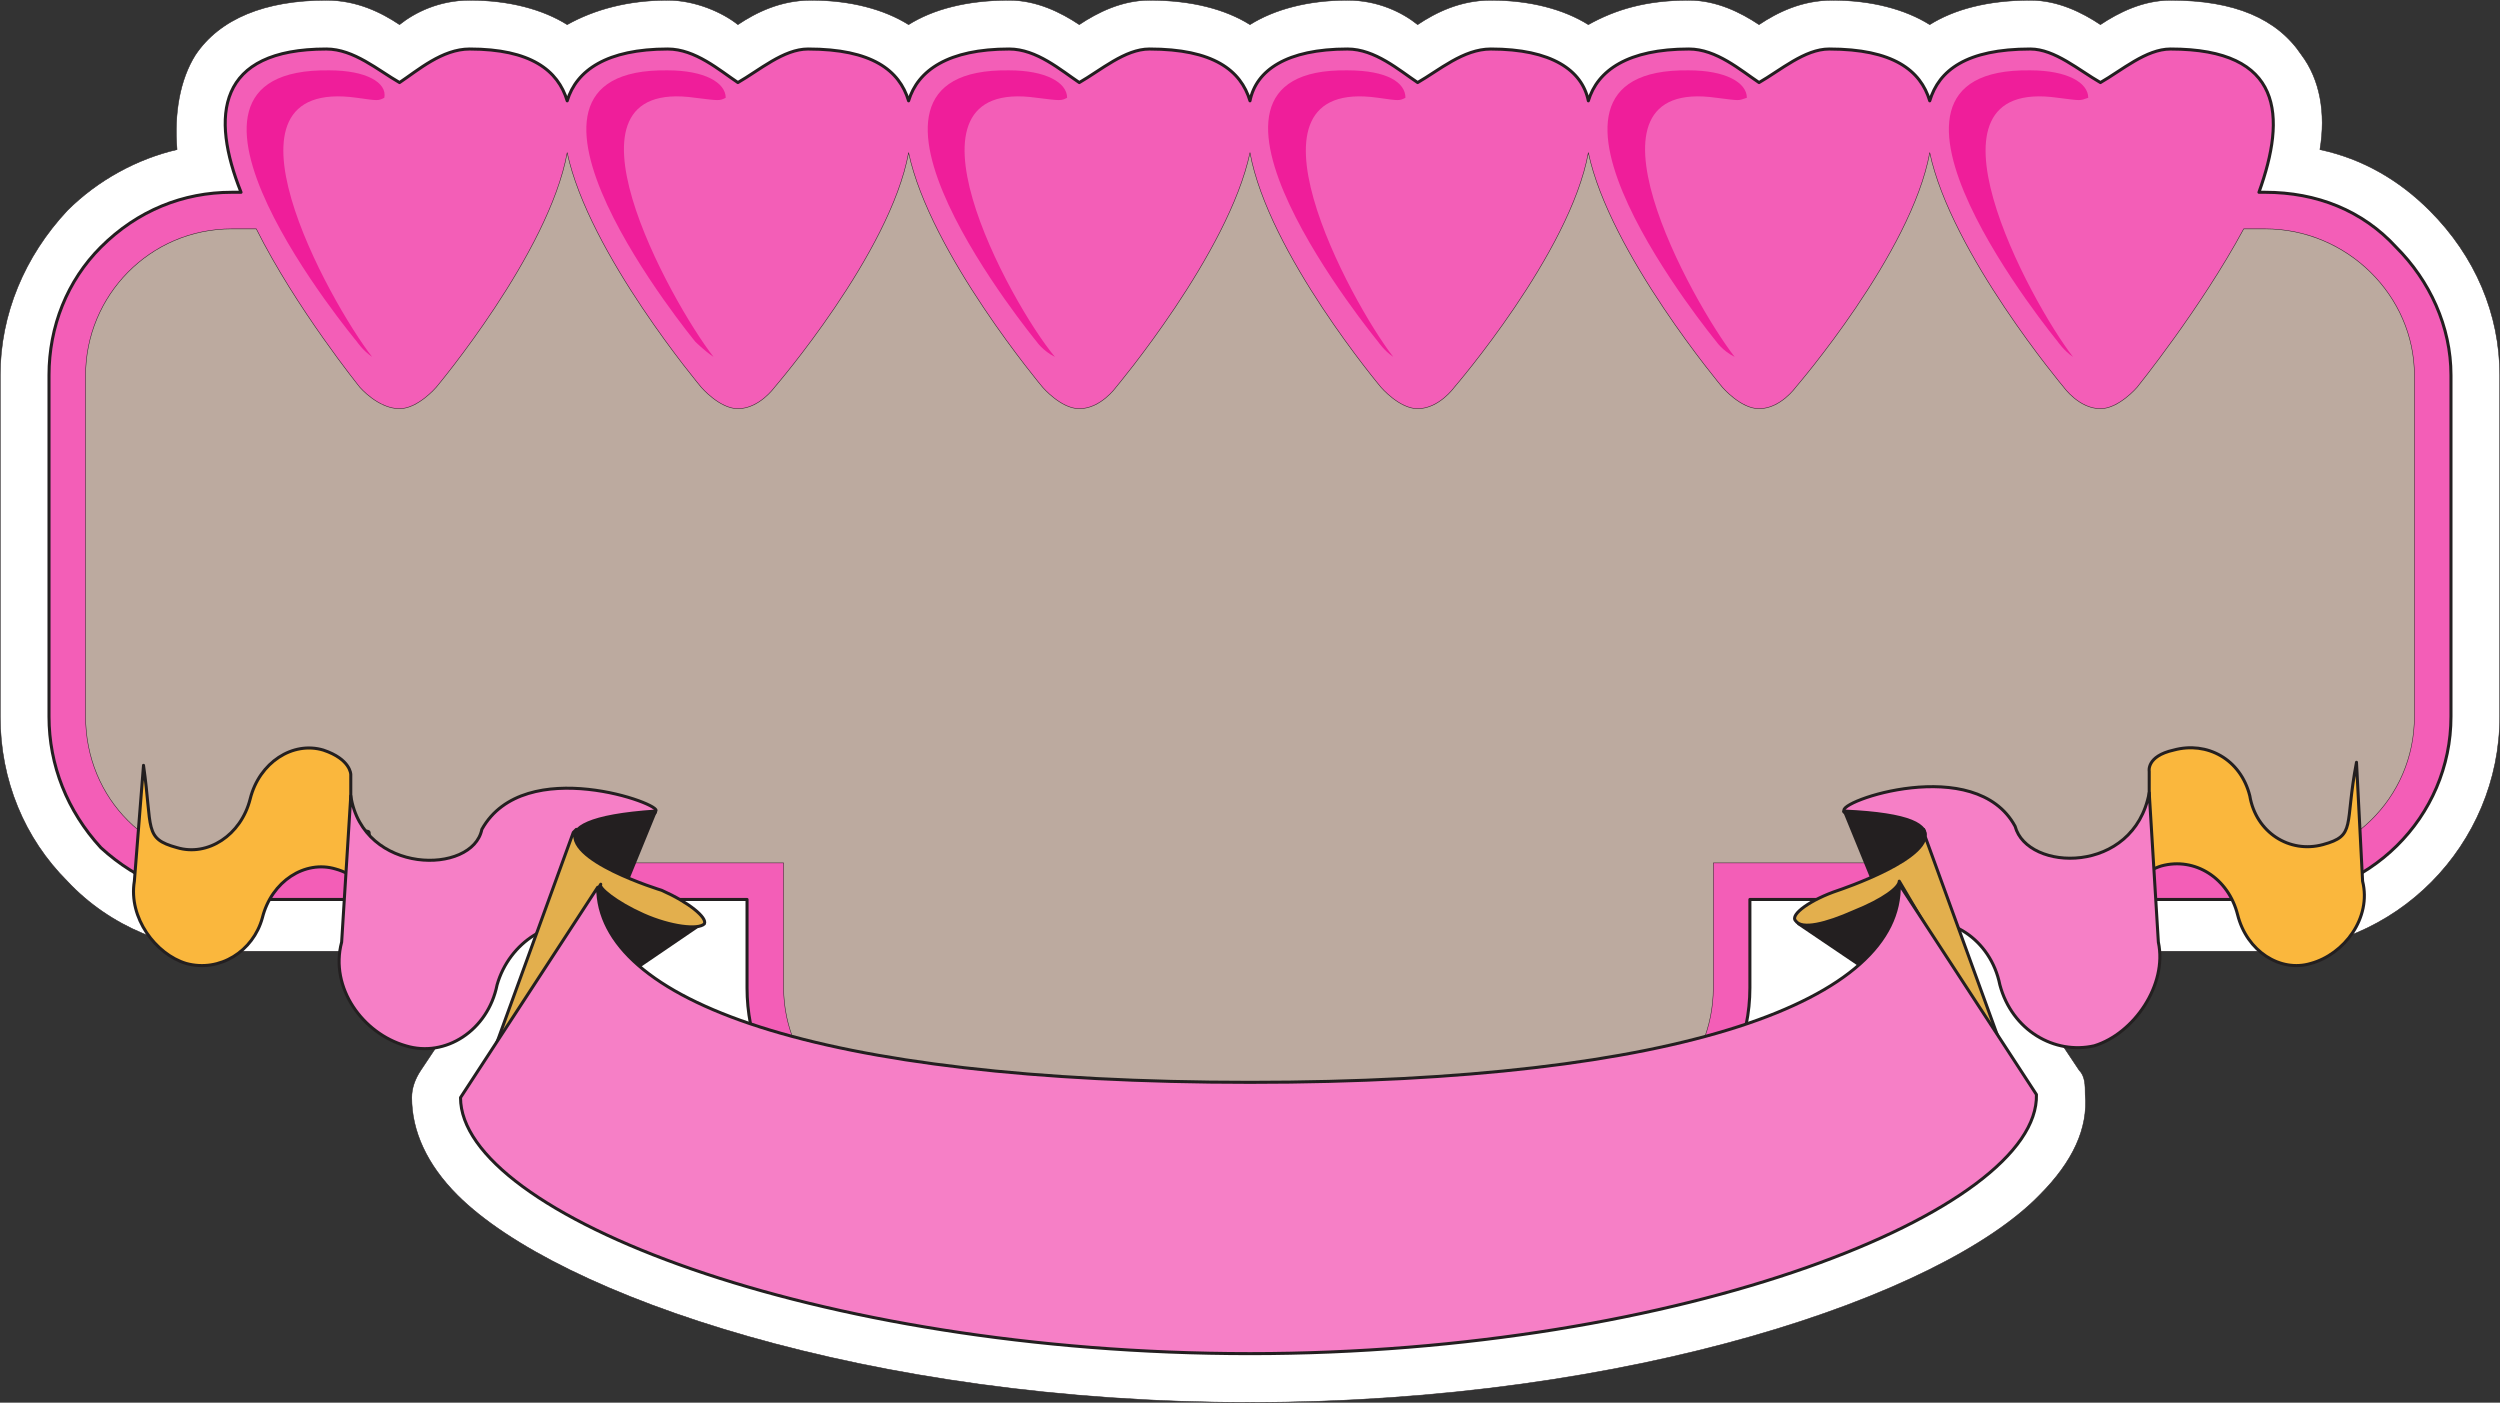 <svg xmlns="http://www.w3.org/2000/svg" width="615.12" height="345.12"><rect width="100%" height="100%" fill="#333333" stroke="none"/><path fill="#fff" fill-rule="evenodd" d="M597.81 51.81c-7.5-7.5-16.5-12.75-27-15 1.5-9 0-17.25-4.5-23.25-6-9-16.5-13.5-32.25-13.5-6.75 0-12.75 3-17.25 6-4.5-3-10.5-6-17.25-6-10.5 0-18.75 2.25-24.75 6-6-3.75-14.25-6-24-6-7.5 0-13.5 3-18 6-4.5-3-10.5-6-17.25-6-10.5 0-18 2.25-24.75 6-6-3.75-14.25-6-24-6-7.5 0-13.5 3-18 6-3.75-3-9.75-6-17.25-6-9.75 0-18 2.25-24 6-6-3.75-14.25-6-24.75-6-6.75 0-12.75 3-17.25 6-4.5-3-10.5-6-17.25-6-10.5 0-18.75 2.25-24.75 6-6-3.75-14.25-6-24-6-7.5 0-13.5 3-18 6-3.75-3-10.5-6-17.25-6-9.75 0-18 2.25-24.75 6-6-3.75-14.25-6-24-6-7.5 0-13.5 3-17.25 6-4.5-3-10.5-6-18-6-15 0-26.25 4.5-32.25 13.5-3.75 6-5.25 14.25-4.5 23.25-9.75 2.25-19.5 7.5-27 15C6.06 63.06.06 77.31.06 92.31v84c0 15.75 6 30 16.5 40.5 10.5 11.25 25.5 17.25 40.5 17.25h66l-19.5 29.25c-1.5 2.25-2.25 4.5-2.25 6.75 0 8.25 3.75 16.5 11.25 24 24.75 24.75 101.25 51 195 51s170.25-26.25 194.25-51c8.25-8.25 12-16.5 11.25-24.75 0-2.25 0-4.5-1.5-6l-19.5-29.25h65.25c32.25 0 57.75-26.25 57.75-57.75v-84c0-15-6-29.25-17.25-40.5"/><path fill="none" stroke="#231f20" stroke-linecap="round" stroke-linejoin="round" stroke-miterlimit="10" stroke-width=".12" d="M597.81 51.81c-7.5-7.5-16.5-12.75-27-15 1.5-9 0-17.25-4.5-23.25-6-9-16.5-13.5-32.25-13.5-6.75 0-12.75 3-17.25 6-4.5-3-10.5-6-17.25-6-10.5 0-18.75 2.25-24.75 6-6-3.75-14.25-6-24-6-7.5 0-13.5 3-18 6-4.5-3-10.5-6-17.25-6-10.5 0-18 2.25-24.75 6-6-3.75-14.25-6-24-6-7.5 0-13.5 3-18 6-3.75-3-9.75-6-17.25-6-9.75 0-18 2.25-24 6-6-3.75-14.25-6-24.75-6-6.75 0-12.75 3-17.25 6-4.5-3-10.5-6-17.25-6-10.5 0-18.75 2.25-24.75 6-6-3.75-14.25-6-24-6-7.5 0-13.5 3-18 6-3.75-3-10.5-6-17.25-6-9.75 0-18 2.25-24.75 6-6-3.75-14.25-6-24-6-7.5 0-13.5 3-17.25 6-4.5-3-10.5-6-18-6-15 0-26.25 4.5-32.25 13.5-3.75 6-5.25 14.25-4.5 23.25-9.75 2.25-19.5 7.5-27 15C6.06 63.06.06 77.31.06 92.31v84c0 15.75 6 30 16.5 40.5 10.5 11.25 25.5 17.25 40.5 17.25h66l-19.5 29.25c-1.5 2.25-2.25 4.5-2.25 6.75 0 8.25 3.75 16.5 11.25 24 24.75 24.75 101.25 51 195 51s170.25-26.25 194.25-51c8.25-8.25 12-16.5 11.25-24.75 0-2.25 0-4.5-1.5-6l-19.5-29.25h65.25c32.25 0 57.75-26.25 57.75-57.75v-84c0-15-6-29.25-17.25-40.5zm0 0"/><path fill="#f35eb7" fill-rule="evenodd" d="M555.81 47.31c6.75-18.75 6-35.25-21.75-35.25-6 0-12 5.25-17.25 8.25-5.25-3-11.25-8.25-17.25-8.25-15.75 0-22.5 5.25-24.75 12.75-2.25-7.5-9-12.75-24.75-12.75-6 0-12 5.25-17.25 8.25-4.5-3-10.5-8.25-17.25-8.25-15 0-22.5 5.25-24.75 12.75-1.5-7.5-9-12.75-24-12.75-6.75 0-12.75 5.25-18 8.25-4.5-3-10.5-8.25-17.25-8.25-15 0-22.5 5.25-24 12.75-2.25-7.5-9-12.75-24.75-12.75-6 0-12 5.25-17.25 8.25-4.5-3-10.5-8.25-17.25-8.25-15 0-22.5 5.25-24.75 12.75-2.25-7.5-9-12.75-24.75-12.75-6 0-12 5.25-17.25 8.25-4.5-3-10.5-8.25-17.25-8.25-15 0-22.5 5.25-24.75 12.75-2.25-7.5-9-12.75-24-12.75-6.75 0-12.75 5.25-17.25 8.25-5.25-3-11.25-8.25-18-8.25-27 0-28.5 16.5-21 35.25h-2.25c-12 0-23.25 4.5-32.25 13.5-8.25 8.25-12.75 19.5-12.75 31.5v84c0 12 4.5 23.25 12.75 32.25 9 8.25 20.25 12.75 32.25 12.75h126.75v21.75c0 12 4.5 23.25 13.5 31.5 8.25 9 19.5 13.5 31.5 13.5h156.75c24.75 0 45-20.25 45-45v-21.75h126.75c25.5 0 45.75-20.25 45.75-45v-84c0-12-5.25-23.25-13.5-31.5-8.25-9-19.5-13.5-32.25-13.5h-1.5"/><path fill="none" stroke="#231f20" stroke-linecap="round" stroke-linejoin="round" stroke-miterlimit="10" stroke-width=".75" d="M555.81 47.31c6.75-18.75 6-35.25-21.75-35.25-6 0-12 5.25-17.25 8.25-5.25-3-11.25-8.25-17.25-8.25-15.75 0-22.5 5.25-24.75 12.75-2.25-7.5-9-12.75-24.75-12.75-6 0-12 5.25-17.25 8.25-4.5-3-10.5-8.25-17.25-8.25-15 0-22.5 5.25-24.75 12.75-1.5-7.5-9-12.75-24-12.75-6.75 0-12.75 5.25-18 8.25-4.5-3-10.5-8.25-17.25-8.25-15 0-22.5 5.25-24 12.75-2.25-7.5-9-12.75-24.75-12.75-6 0-12 5.25-17.25 8.25-4.5-3-10.5-8.25-17.25-8.25-15 0-22.5 5.25-24.75 12.75-2.25-7.5-9-12.75-24.75-12.75-6 0-12 5.25-17.25 8.25-4.5-3-10.5-8.25-17.25-8.25-15 0-22.5 5.25-24.75 12.75-2.25-7.5-9-12.75-24-12.75-6.75 0-12.75 5.25-17.25 8.25-5.25-3-11.25-8.25-18-8.25-27 0-28.5 16.5-21 35.25h-2.25c-12 0-23.25 4.5-32.25 13.5-8.25 8.25-12.75 19.5-12.75 31.5v84c0 12 4.5 23.25 12.75 32.25 9 8.25 20.25 12.75 32.25 12.75h126.75v21.75c0 12 4.5 23.25 13.5 31.5 8.25 9 19.5 13.5 31.5 13.5h156.75c24.75 0 45-20.25 45-45v-21.75h126.75c25.5 0 45.75-20.25 45.75-45v-84c0-12-5.25-23.25-13.5-31.5-8.25-9-19.5-13.5-32.25-13.5zm0 0"/><path fill="#ef1e9a" fill-rule="evenodd" d="M94.56 24.06c.75-3.75-4.5-6.75-13.5-6.75-49.5-.75 6.75 66.75 6.75 66.75s1.5 2.25 3.75 3.75c-10.5-13.5-41.25-69-3.75-63.75 5.25.75 5.25.75 6.75 0m84 0c0-3.75-5.25-6.75-14.25-6.75-48.75-.75 6.75 66.75 6.75 66.75s2.25 2.25 4.5 3.75c-10.5-13.5-41.25-69-4.5-63.75 6 .75 6 .75 7.5 0m84 0c0-3.75-5.25-6.75-14.25-6.75-48.75-.75 6.75 66.75 6.75 66.75s1.5 2.25 4.5 3.75c-11.25-13.5-41.25-69-4.5-63.75 6 .75 6 .75 7.5 0m83.25 0c0-3.75-4.5-6.75-14.25-6.75-48-.75 7.5 66.75 7.5 66.75s1.5 2.25 3.75 3.75c-10.5-13.5-40.5-69-3.75-63.75 5.25.75 5.25.75 6.75 0m84 0c0-3.75-5.25-6.75-14.25-6.75-48.75-.75 6.75 66.75 6.75 66.75s1.5 2.25 4.5 3.75c-10.5-13.5-41.25-69-4.5-63.75 6 .75 5.25.75 7.5 0"/><path fill="#bcaa9f" fill-rule="evenodd" d="M552.06 56.31c-10.5 19.5-26.25 39-26.25 39s-4.5 5.25-9 5.25c-5.25 0-9-5.25-9-5.25s-27.75-33-33-57.75c-4.5 24.75-33 57.75-33 57.75s-3.75 5.25-9 5.25c-4.5 0-9-5.25-9-5.25s-27.75-33-33-57.75c-4.5 24.75-33 57.75-33 57.75s-3.75 5.25-9 5.25c-4.5 0-9-5.25-9-5.25s-27.75-33-32.25-57.75c-5.25 24.75-33 57.75-33 57.75s-3.75 5.25-9 5.25c-4.5 0-9-5.25-9-5.25s-27.75-33-33-57.75c-4.5 24.75-33 57.75-33 57.75s-3.75 5.25-9 5.25c-4.5 0-9-5.25-9-5.25s-27.75-33-33-57.75c-4.5 24.75-32.25 57.75-32.25 57.75s-4.5 5.25-9 5.25c-5.25 0-9.75-5.25-9.75-5.25s-15.75-19.5-25.5-39h-6c-20.25 0-36 16.5-36 36v84c0 20.25 15.75 36 36 36h135.75v30.75c0 19.5 16.5 36 36 36h156.75c20.25 0 36-16.5 36-36v-30.75h135.75c20.25 0 36.75-15.75 36.75-36v-84c0-19.5-16.5-36-36.75-36h-5.25"/><path fill="none" stroke="#231f20" stroke-linecap="round" stroke-linejoin="round" stroke-miterlimit="10" stroke-width=".12" d="M552.06 56.31c-10.5 19.5-26.25 39-26.25 39s-4.5 5.25-9 5.25c-5.25 0-9-5.25-9-5.25s-27.75-33-33-57.75c-4.5 24.75-33 57.75-33 57.75s-3.75 5.25-9 5.25c-4.5 0-9-5.25-9-5.25s-27.75-33-33-57.75c-4.5 24.75-33 57.75-33 57.75s-3.75 5.25-9 5.25c-4.5 0-9-5.25-9-5.25s-27.75-33-32.25-57.75c-5.25 24.75-33 57.75-33 57.75s-3.75 5.25-9 5.25c-4.5 0-9-5.25-9-5.25s-27.75-33-33-57.75c-4.5 24.75-33 57.75-33 57.75s-3.75 5.25-9 5.25c-4.5 0-9-5.25-9-5.25s-27.75-33-33-57.75c-4.5 24.75-32.25 57.75-32.25 57.75s-4.5 5.25-9 5.25c-5.25 0-9.75-5.25-9.75-5.25s-15.75-19.5-25.5-39h-6c-20.25 0-36 16.5-36 36v84c0 20.25 15.75 36 36 36h135.75v30.75c0 19.5 16.5 36 36 36h156.75c20.25 0 36-16.5 36-36v-30.75h135.75c20.25 0 36.75-15.75 36.75-36v-84c0-19.5-16.5-36-36.75-36zm0 0"/><path fill="#ef1e9a" fill-rule="evenodd" d="M513.81 24.06c0-3.75-5.25-6.75-14.25-6.75-48.75-.75 6.75 66.75 6.75 66.75s1.5 2.25 3.75 3.75c-10.5-13.5-40.5-69-3.75-63.75 6 .75 5.25.75 7.5 0"/><path fill="#fab73d" fill-rule="evenodd" d="M33.06 216.81c-1.5 9 5.25 18 12.75 20.25 8.25 2.25 16.5-3 18.75-11.25 2.25-9 10.5-14.25 18-12 8.25 2.25 12.75 11.25 10.5 20.25l-2.25-29.25c0-.75-4.5 0-4.5 0v-14.25s0-3.75-6.75-6c-7.5-2.25-15.75 3-18 12s-10.5 14.25-18 12c-8.25-2.25-6-4.5-8.25-20.25l-2.25 28.5"/><path fill="none" stroke="#231f20" stroke-linecap="round" stroke-linejoin="round" stroke-miterlimit="10" stroke-width=".75" d="M33.06 216.81c-1.5 9 5.25 18 12.75 20.25 8.25 2.25 16.5-3 18.75-11.25 2.25-9 10.5-14.25 18-12 8.25 2.25 12.75 11.25 10.5 20.25l-2.25-29.25c0-.75-4.5 0-4.5 0v-14.25s0-3.75-6.75-6c-7.5-2.25-15.75 3-18 12s-10.5 14.25-18 12c-8.25-2.25-6-4.5-8.25-20.25zm0 0"/><path fill="#f67fc6" fill-rule="evenodd" d="M84.06 231.81c-3 11.25 5.25 22.5 15.75 25.5 9.75 3 20.25-3.75 22.5-15 3-10.5 13.5-17.25 23.25-14.25 3.75.75 7.5 3.75 9.75 6.75l.75.75c3 4.5-18.75 17.25-18.75 17.25l23.25-52.5s.75 0 .75-.75c2.25-1.5-32.25-14.25-42.75 4.5-2.25 11.25-29.25 11.25-32.25-8.25l-2.25 36"/><path fill="none" stroke="#231f20" stroke-linecap="round" stroke-linejoin="round" stroke-miterlimit="10" stroke-width=".75" d="M84.06 231.81c-3 11.25 5.25 22.5 15.75 25.5 9.75 3 20.25-3.75 22.5-15 3-10.5 13.5-17.25 23.25-14.25 3.75.75 7.5 3.75 9.75 6.75l.75.75c3 4.5-18.75 17.25-18.75 17.25l23.25-52.5s.75 0 .75-.75c2.25-1.5-32.25-14.25-42.75 4.5-2.25 11.25-29.25 11.25-32.25-8.25zm0 0"/><path fill="#231f20" fill-rule="evenodd" d="m154.56 216.06 6.75-16.5c-33 2.25-18 12-6.75 16.5"/><path fill="none" stroke="#231f20" stroke-linecap="round" stroke-linejoin="round" stroke-miterlimit="10" stroke-width=".75" d="m154.56 216.06 6.75-16.5c-33 2.25-18 12-6.75 16.5zm0 0"/><path fill="#231f20" fill-rule="evenodd" d="m168.81 223.56-15.75-6-2.25-1.5-7.5-2.25-3.75-3 2.25-6-21 57.75 51.75-35.25-3.75-3.75"/><path fill="none" stroke="#231f20" stroke-linecap="round" stroke-linejoin="round" stroke-miterlimit="10" stroke-width=".75" d="m168.81 223.56-15.75-6-2.25-1.5-7.5-2.25-3.75-3 2.25-6-21 57.75 51.75-35.25zm0 0"/><path fill="#e3af4d" fill-rule="evenodd" d="m141.06 204.81.75-.75c-3.75 7.5 21 15 21 15 6.75 3 11.25 6.75 10.5 8.25-1.5 1.5-8.25.75-15-2.25s-11.25-6.75-10.5-7.5l-27.75 45 21-57.75"/><path fill="none" stroke="#231f20" stroke-linecap="round" stroke-linejoin="round" stroke-miterlimit="10" stroke-width=".75" d="m141.06 204.81.75-.75c-3.75 7.5 21 15 21 15 6.75 3 11.25 6.75 10.5 8.25-1.5 1.5-8.25.75-15-2.25s-11.25-6.75-10.5-7.5l-27.75 45zm0 0"/><path fill="#fab73d" fill-rule="evenodd" d="M581.31 216.81c2.25 9-4.5 18-12.75 20.25-7.5 2.25-15.75-3-18-12s-10.5-14.25-18.75-12c-7.5 2.25-12.75 12-10.5 20.25l3-28.5c0-.75 4.5-.75 4.5-.75v-14.25s-.75-3.75 6-5.25c8.25-2.25 16.5 2.25 18.75 11.25 1.5 9 9.75 14.25 18 12s5.25-4.5 8.25-20.25l1.5 29.25"/><path fill="none" stroke="#231f20" stroke-linecap="round" stroke-linejoin="round" stroke-miterlimit="10" stroke-width=".75" d="M581.31 216.81c2.25 9-4.5 18-12.75 20.25-7.5 2.25-15.75-3-18-12s-10.5-14.25-18.75-12c-7.5 2.25-12.75 12-10.5 20.25l3-28.5c0-.75 4.5-.75 4.5-.75v-14.25s-.75-3.75 6-5.25c8.25-2.25 16.5 2.25 18.75 11.25 1.5 9 9.75 14.25 18 12s5.25-4.5 8.25-20.25zm0 0"/><path fill="#f67fc6" fill-rule="evenodd" d="M531.06 231.81c2.25 10.5-6 22.5-15.75 25.5-9.75 2.25-20.25-3.75-23.25-15-2.25-11.25-12.75-18-22.5-15-4.5 1.5-7.5 3.75-9.75 6.75 0 .75-.75.75-.75.75-3 5.25 18.75 18 18.75 18l-23.25-52.5s-1.5-.75-.75-.75c-2.25-2.25 32.25-14.25 42 3.75 3 11.25 29.25 12 33-8.25l2.25 36.75"/><path fill="none" stroke="#231f20" stroke-linecap="round" stroke-linejoin="round" stroke-miterlimit="10" stroke-width=".75" d="M531.06 231.81c2.25 10.5-6 22.5-15.75 25.5-9.75 2.25-20.25-3.75-23.25-15-2.25-11.25-12.75-18-22.5-15-4.5 1.5-7.5 3.75-9.75 6.75 0 .75-.75.75-.75.75-3 5.25 18.75 18 18.75 18l-23.25-52.5s-1.5-.75-.75-.75c-2.25-2.25 32.25-14.25 42 3.75 3 11.25 29.25 12 33-8.25zm0 0"/><path fill="#231f20" fill-rule="evenodd" d="m460.56 216.06-6.75-16.5c33 1.5 17.25 11.25 6.75 16.5"/><path fill="none" stroke="#231f20" stroke-linecap="round" stroke-linejoin="round" stroke-miterlimit="10" stroke-width=".75" d="m460.56 216.06-6.75-16.5c33 1.5 17.25 11.25 6.75 16.5zm0 0"/><path fill="#231f20" fill-rule="evenodd" d="m446.31 222.81 15-5.25 2.25-1.5 7.5-3 3.75-2.25-2.25-6.75 21 57.75-51-34.5 3.75-4.5"/><path fill="none" stroke="#231f20" stroke-linecap="round" stroke-linejoin="round" stroke-miterlimit="10" stroke-width=".75" d="m446.31 222.81 15-5.25 2.25-1.5 7.5-3 3.75-2.25-2.25-6.75 21 57.75-51-34.5zm0 0"/><path fill="#e3af4d" fill-rule="evenodd" d="M473.31 204.81v-.75c3.75 6.75-21 15-21 15-6.75 2.25-12 6-10.5 7.5 1.5 2.25 7.5.75 14.25-2.25 7.5-3 11.25-6 11.25-7.5l27 45.75-21-57.75"/><path fill="none" stroke="#231f20" stroke-linecap="round" stroke-linejoin="round" stroke-miterlimit="10" stroke-width=".75" d="M473.31 204.81v-.75c3.75 6.75-21 15-21 15-6.75 2.25-12 6-10.5 7.5 1.5 2.25 7.5.75 14.25-2.25 7.5-3 11.25-6 11.25-7.5l27 45.75zm0 0"/><path fill="#f67fc6" fill-rule="evenodd" d="M307.56 333.06c106.5 0 194.25-35.25 193.5-63.75l-33.75-51.75c.75 28.5-53.25 48.75-159.75 48.75-107.25 0-160.5-20.25-160.5-48l-33.75 51.75c0 28.5 87 63 194.25 63"/><path fill="none" stroke="#231f20" stroke-linecap="round" stroke-linejoin="round" stroke-miterlimit="10" stroke-width=".75" d="M307.56 333.06c106.5 0 194.25-35.25 193.5-63.75l-33.75-51.75c.75 28.5-53.25 48.75-159.75 48.75-107.25 0-160.5-20.25-160.5-48l-33.75 51.75c0 28.5 87 63 194.25 63zm0 0"/></svg>
